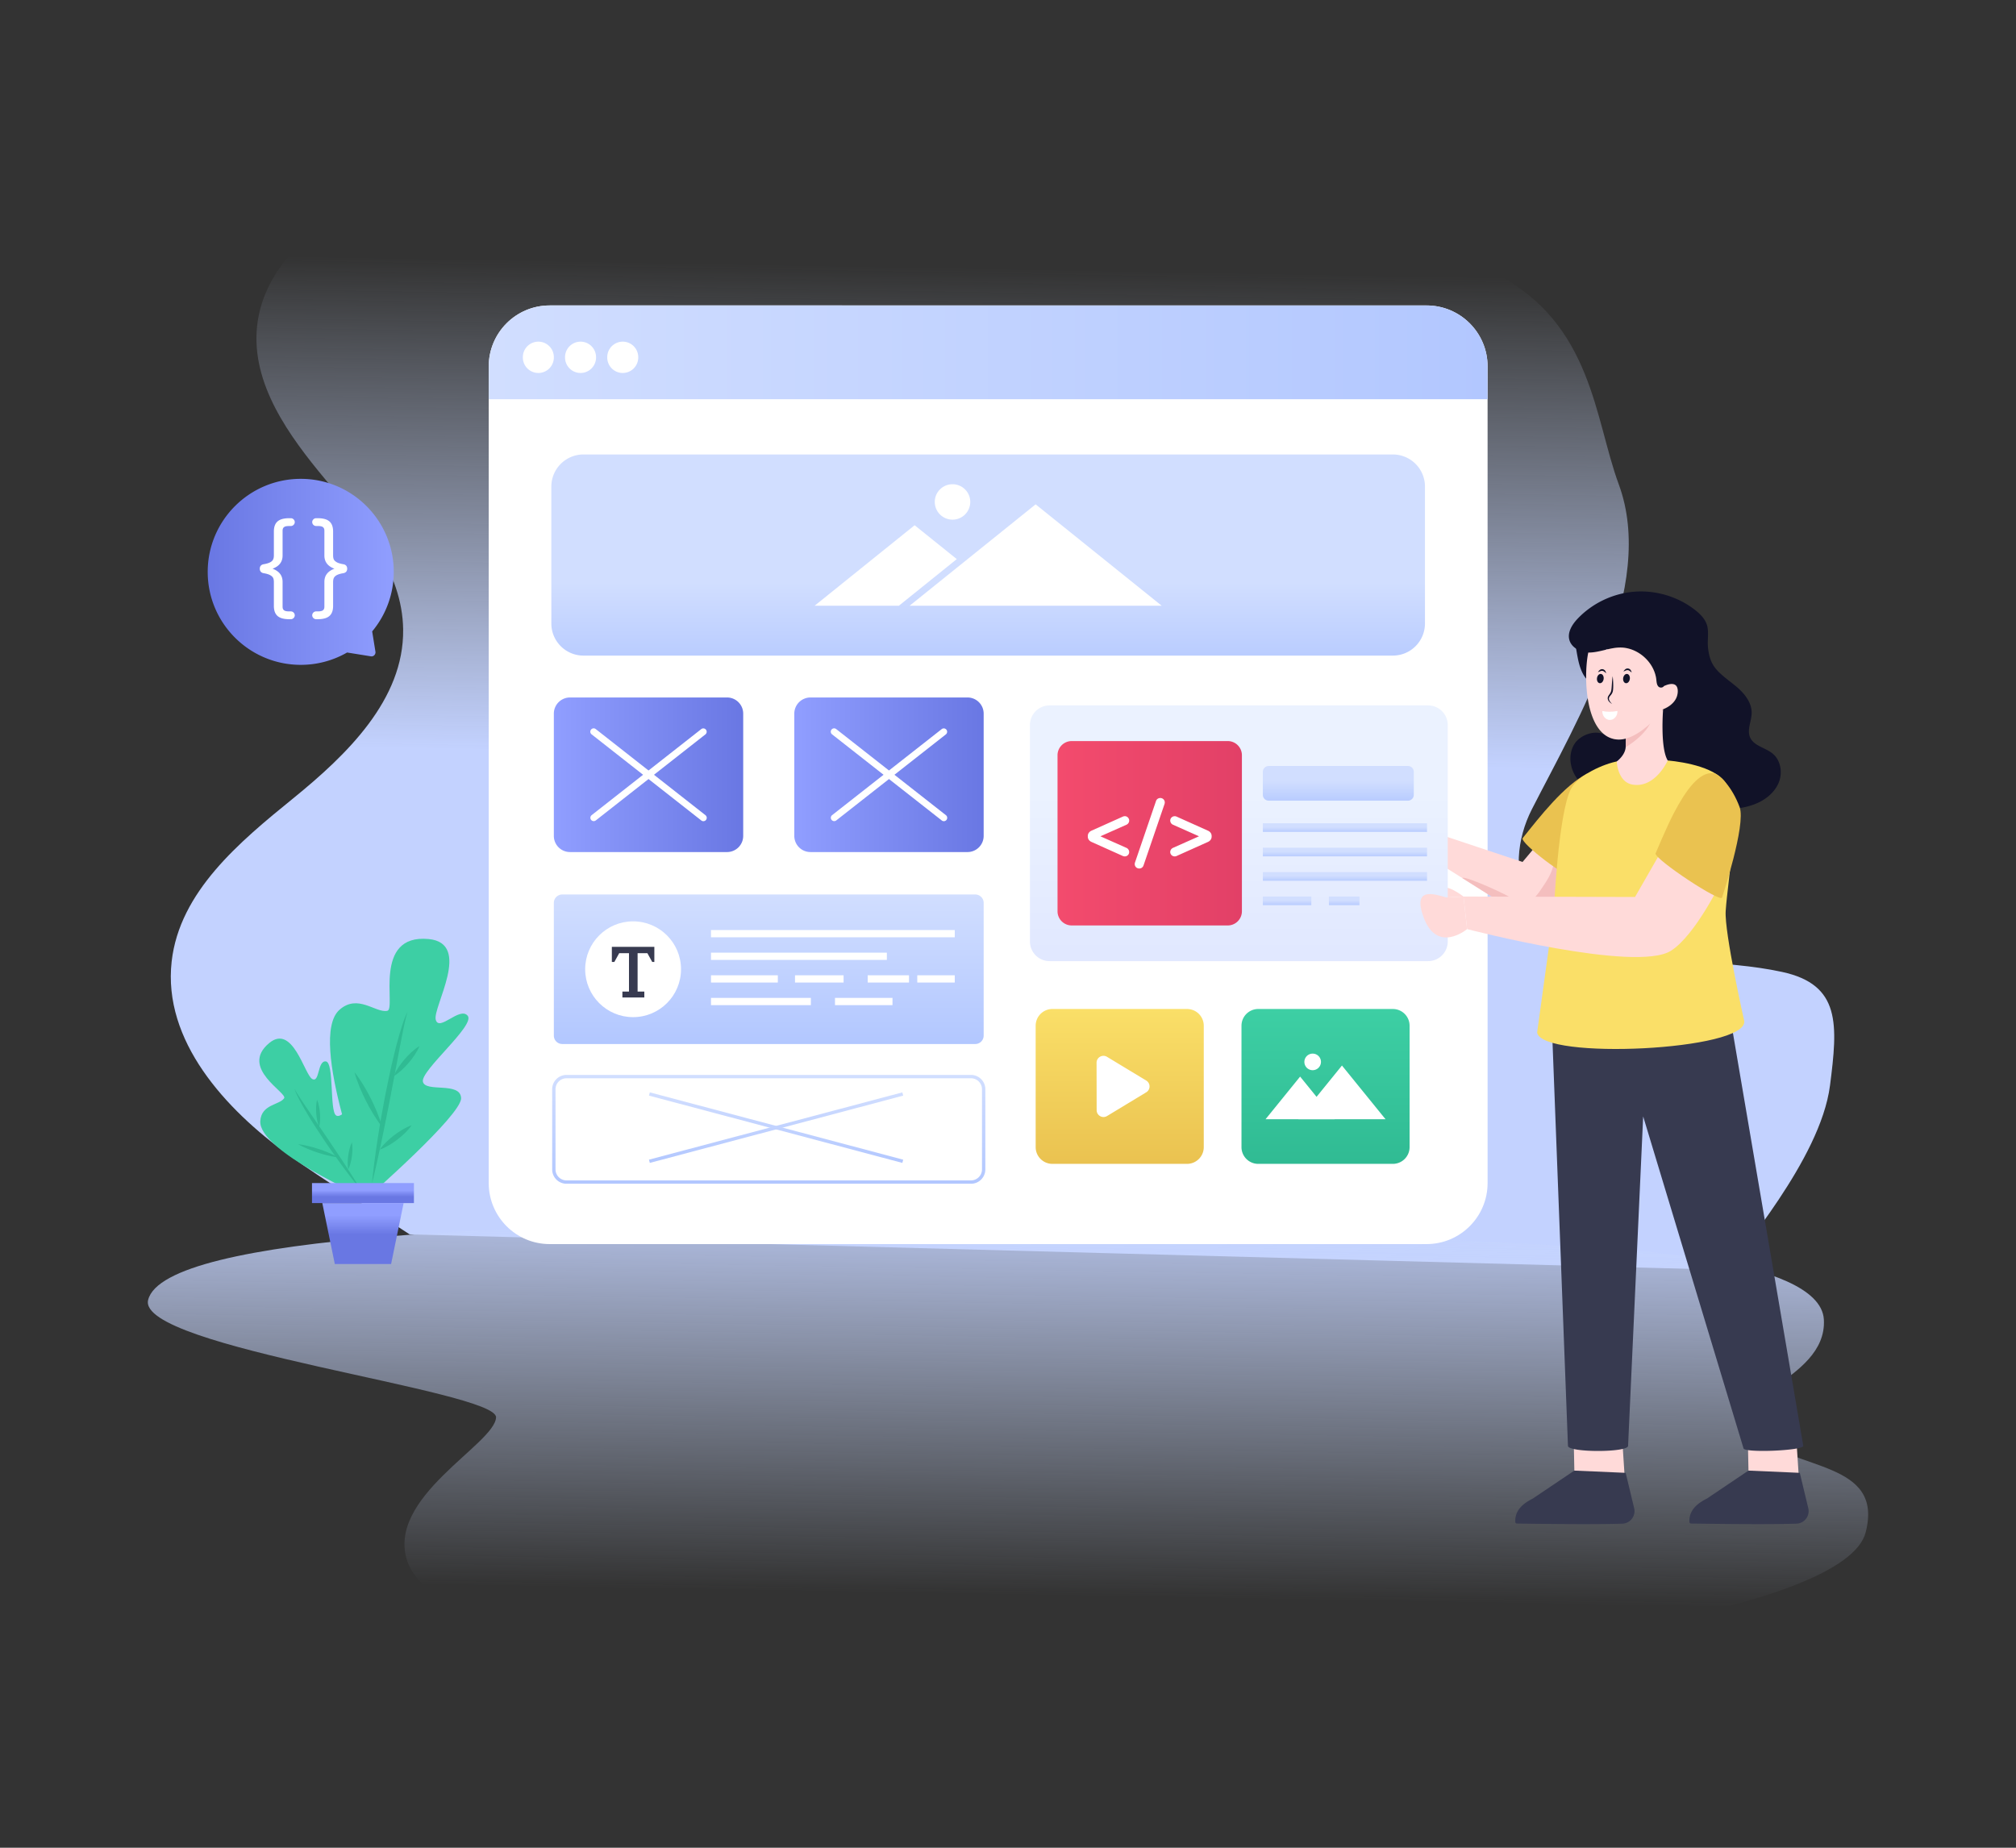 <svg xmlns="http://www.w3.org/2000/svg" xml:space="preserve" viewBox="0 0 600 550" enable-background="new 0 0 600 550" id="web-wireframe">
  <rect x="0" y="0" width="600" height="550" fill="#333333" stroke="none"/>
  <g>
    <linearGradient id="a" x1="302.256" x2="299.671" y1="79.967" y2="226.018" gradientUnits="userSpaceOnUse">
      <stop offset="0" stop-color="#cedcf9" stop-opacity="0"></stop>
      <stop offset="1" stop-color="#c3d2ff"></stop>
    </linearGradient>
    <path d="M544.642 323.11c-2.85 22.297-27.987 50.113-29.971 54.907L121.91 367.422c-13.536-8.913-25.057-15.761-35.924-23.587-18.994-13.696-37.565-34.06-34.896-57.657 2.357-20.736 20.122-35.51 36.135-48.512 16.013-13.001 33.013-29.417 32.761-50.284-.211-17.202-12.176-31.563-23.133-44.645-10.927-13.103-22.126-28.522-20.344-45.622 1.33-12.83 10.112-23.93 20.837-30.768 10.716-6.838 23.064-11.622 35.702-12.467 67.32-4.506 244.958-7.103 312.226 27.644 28.67 14.81 29.309 43.187 36.49 62.613 11.33 30.647-12.232 70.074-25.848 96.742-4.482 8.772-5.68 19.95-.604 28.37 4.562 7.523 13.203 11.461 21.653 13.576 17.433 4.33 35.842 2.679 53.386 6.475 17.554 3.787 16.618 15.661 14.291 33.81z" fill="url(#a)"></path>
    <linearGradient id="b" x1="299.044" x2="301.256" y1="474.737" y2="346.443" gradientUnits="userSpaceOnUse">
      <stop offset="0" stop-color="#cedcf9" stop-opacity="0"></stop>
      <stop offset="1" stop-color="#c3d2ff"></stop>
    </linearGradient>
    <path d="M555.253 456.146c-11.843 45.823-414.837 63.095-433.961 8.742-6.718-19.105 25.983-34.967 26.345-42.984.373-8.016-107.115-20.696-103.55-34.966 9.708-38.855 432.21-16.265 432.129-15.298 0 0 65.502 2.185 66.6 21.129 1.097 18.933-33.306 23.304-20.858 34.231 12.438 10.927 38.804 7.856 33.295 29.146z" fill="url(#b)"></path>
    <path d="M442.736 109.087V352.15c0 10.024-8.129 18.167-18.167 18.167H163.59c-10.023 0-18.138-8.143-18.138-18.167V109.087c0-10.038 8.115-18.167 18.139-18.167h260.98c10.037 0 18.166 8.129 18.166 18.167z" fill="#fff"></path>
    <linearGradient id="c" x1="145.451" x2="442.736" y1="104.873" y2="104.873" gradientUnits="userSpaceOnUse">
      <stop offset="0" stop-color="#d1deff"></stop>
      <stop offset="1" stop-color="#b2c7ff"></stop>
    </linearGradient>
    <path d="M442.736 118.827v-9.74c0-10.038-8.129-18.167-18.167-18.167H163.59c-10.023 0-18.138 8.129-18.138 18.167v9.74h297.285z" fill="url(#c)"></path>
    <path d="M164.834 106.311a4.613 4.613 0 1 1-9.224 0 4.612 4.612 0 1 1 9.224 0zM177.394 106.311a4.613 4.613 0 1 1-9.224 0 4.612 4.612 0 1 1 9.224 0zM189.953 106.311a4.613 4.613 0 1 1-9.224 0 4.612 4.612 0 1 1 9.224 0z" fill="#fff"></path>
    <path d="m468.716 439.001 14.768-.157-.918-14.054-14.268.442.283 13.651a.135.135 0 0 0 .135.118z" fill="#ffdad9"></path>
    <path d="m483.833 438.41 2.557 10.682a3.729 3.729 0 0 1-3.533 4.444c-9.426.316-27.954.003-31.375-.027a.509.509 0 0 1-.503-.49c-.153-3.27 2.018-5.347 5.216-6.954l12.331-8.304a.135.135 0 0 1 .076-.019l15.231.667z" fill="#373a50"></path>
    <path d="m520.539 439.001 14.768-.157-.918-14.054-14.268.442.283 13.651a.135.135 0 0 0 .135.118z" fill="#ffdad9"></path>
    <path d="m535.656 438.41 2.557 10.682a3.73 3.73 0 0 1-3.533 4.444c-9.427.316-27.954.003-31.375-.027a.508.508 0 0 1-.503-.49c-.153-3.27 2.018-5.347 5.216-6.954l12.331-8.304a.135.135 0 0 1 .076-.019l15.23.667z" fill="#373a50"></path>
    <path d="M469.519 195.546c.472 2.492 1.201 5.057 2.94 6.903.827.879 2.028 1.593 3.195 1.289 1.18-.307 1.874-1.522 2.26-2.68a12.562 12.562 0 0 0-.598-9.339c-.855-1.768-2.204-3.377-4.018-4.13-1.242-.516-4.794-.813-5.243 1.031-.206.844.59 2.332.772 3.18.268 1.242.455 2.5.692 3.746z" fill="#111228"></path>
    <path d="M529.525 232.568c-1.005 2.824-3.4 4.998-6.101 6.29-2.71 1.293-5.723 1.796-8.704 2.092-9.938.98-19.967-.19-29.806-1.91-3.146-.544-6.3-1.153-9.222-2.437-2.915-1.285-5.6-3.319-7.114-6.126-1.515-2.8-1.68-6.448.065-9.107 1.754-2.66 6.118-4.216 8.91-2.676a6.995 6.995 0 0 0 5.4 1.309c.017 0 .026 0 .042-.008 3.265-.412 7.233-3.599 9.502-6.003 1.297-1.298 2.388-2.723 2.47-2.824 0 0 4.24-1.383 4.364-5.204.107-3.392-3.227-2.05-3.977-1.704l-.074-.28-.008-.016c0 .008.008.024 0 .04-.033.166-.05.272-.058.305v.017c-.255.461-1.153.576-1.589.14-.535-.527-.568-1.367-.642-2.117-.56-5.286-5.566-9.724-10.877-9.633-1.853.033-3.664.544-5.476.938-1.26.272-2.552.503-3.82.47a7.773 7.773 0 0 1-1.688-.19c-1.82-.411-3.54-1.646-4.043-3.433-.65-2.306.848-4.66 2.503-6.39 4.422-4.627 10.589-7.525 16.962-7.995 6.381-.46 12.902 1.515 17.942 5.451 1.712 1.334 3.334 3.03 3.705 5.163.362 2.034-.09 4.166.165 6.241.32 2.594.93 4.636 2.758 6.612 1.902 2.058 4.323 3.557 6.398 5.443 2.066 1.894 3.853 4.413 3.82 7.213-.041 2.453-1.449 4.98-.486 7.229 1.12 2.602 4.587 3.063 6.76 4.875 2.298 1.918 2.923 5.41 1.919 8.225z" fill="#111228"></path>
    <path d="M484.79 219.517c-.226.083-.452.156-.679.223.228-.068.457-.136.68-.223zM483.58 219.88c.177-.04.354-.089.531-.14-.112.033-.238.094-.531.14zM490.793 215.64c.156-.14.313-.28.46-.42a7.06 7.06 0 0 1-.46.42zM495.272 204.005a.476.476 0 0 1-.058.304c.008-.033.025-.14.058-.304zM484.55 430.37l4.489-98.049 29.859 98.774c.058 1.444 17.853.72 17.794-.724L512.47 288.219l-51.109 3.818 5.293 138.334c0 2.033 17.896 2.033 17.896 0z" fill="#373a50"></path>
    <path d="m476.914 259.037-6.838 5.76-12.599 10.605-22.227-14.009-14.643-9.235 3.988-5.075 28.541 9.497 4.704-5.6 5.77 2.437.756.313c0 .01.01.01.02.01l12.528 5.297z" fill="#ffdad9"></path>
    <path d="m470.076 264.798-12.599 10.604-22.227-14.009c-.05-.875 9.291 2.996 14.478 5.826 1.36.755 2.86 1.48 4.4 1.258 1.834-.262 3.193-1.792 4.23-3.323 2.095-3.102 3.54-5.06 4.235-8.736.222-1.178.161-3 1.017-3 .192 0 .443.1.756.312 0 .01.01.01.02.01.09.08.191.16.302.251 1.269 1.108 2.276 2.508 3.041 4.009 1.088 2.145 1.723 4.481 2.347 6.798z" fill="#f4bebe"></path>
    <path d="M472.488 230.176c-7.044 3.7-14.13 12.809-19.299 19.294-1.009 1.346 14.025 12.742 15.034 11.395l4.265-30.689z" fill="#eac250"></path>
    <path d="M513.906 233.56c-2.601-4.983-12.307-6.703-17.556-7.198-3.394-.32-11.33-.37-14.692.204-4.384.749-12.01 4.21-14.102 8.233-3.818 7.342-5.101 36.416-5.101 36.416l-4.978 36.126c1.295 8.276 62.743 5.36 61.637-3.427 0 0-5.935-26.418-5.518-32.723.656-9.931 4.542-29.522.31-37.63z" fill="#fadf68"></path>
    <path d="M430.495 267.141c-1.166-.409-2.687-1.17-1.745-2.446 1.479-1.995 6.812 2.166 6.812 2.166" fill="#ffdad9"></path>
    <linearGradient id="d" x1="368.703" x2="368.703" y1="236.165" y2="283.564" gradientUnits="userSpaceOnUse">
      <stop offset="0" stop-color="#ebf2ff"></stop>
      <stop offset="1" stop-color="#e1e8ff"></stop>
    </linearGradient>
    <path d="M425.038 286.088h-112.67a5.837 5.837 0 0 1-5.837-5.837v-64.44a5.837 5.837 0 0 1 5.837-5.837h112.67a5.837 5.837 0 0 1 5.837 5.837v64.44a5.837 5.837 0 0 1-5.837 5.837z" fill="url(#d)"></path>
    <path d="M512.529 261.919s-7.907 16.488-15.246 21.101c-10.475 6.585-60.646-6.46-60.646-6.46l-1.075-9.699 51.052.14 8.515-14.842 17.4 9.76z" fill="#ffdad9"></path>
    <path d="M512.529 267.141c-.26 1.778-20.06-11.327-19.8-13.105 0 0 3.273-7.864 5.416-11.957 3.57-6.818 7.614-12.523 11.9-11.903 1.714.249 5.505 4.098 7.708 10.096 1.929 5.25-5.224 26.87-5.224 26.87z" fill="#eac250"></path>
    <path d="M496.35 226.364s-3.648 8.26-10.402 7.194c-4.56-.717-4.773-6.903-4.773-6.903s2.474-1.77 2.654-4.223a26.225 26.225 0 0 0-.206-5.67c-.032-.2-.065-.4-.097-.607-.245-1.473 4.268-3.01 7.284-3.875 1.098-.31 2.713-.684 3.572-.768.303-.032.587-.343.587-.343s-.917 11.456 1.382 15.195z" fill="#ffdad9"></path>
    <path d="M491.656 213.352c-.033.69-.293 1.454-.6 2.054-1.621 3.332-5.696 6.076-7.227 7.026a26.225 26.225 0 0 0-.206-5.67c1.414-1.337 5.263-2.616 8.033-3.41z" fill="#f4bebe"></path>
    <path d="M495.335 204.174c-.082.042-.123.066-.14.067-.25.463-1.147.586-1.588.154-.54-.522-.58-1.362-.66-2.11-.608-5.281-5.654-9.674-10.964-9.536-1.852.05-3.659.576-5.467.987-1.257.283-2.547.526-3.816.504-1.256 5.956-1.137 20.06 4.963 24.527a6.995 6.995 0 0 0 5.413 1.26c.016 0 .025 0 .041-.008 3.455-.608 7.076-3.529 9.448-6.088 1.286-1.31 2.363-2.745 2.444-2.846 0 0 4.228-1.421 4.318-5.243.076-3.393-3.246-2.021-3.992-1.668zm-.085-.296c0 .008.008.025 0 .041 0-.008 0-.016.008-.025l-.008-.016z" fill="#ffdad9"></path>
    <path d="M475.296 201.847c.108-.757.634-1.317 1.186-1.235.544.074.898.75.782 1.507M476.877 211.638c1.268.296 2.767.296 4.504 0M483.086 201.847c.107-.757.642-1.317 1.185-1.235.544.074.898.75.79 1.507" fill="#ffdad9"></path>
    <path d="m477.764 202.193-.99-.142c.05-.35-.062-.902-.364-.945-.274-.04-.557.382-.616.806l-.99-.135c.128-.947.85-1.79 1.747-1.661.756.108 1.374.952 1.213 2.077zM476.767 212.127l.228-.973c1.196.28 2.643.278 4.303-.006l.168.986c-1.52.26-3.187.349-4.7-.007zM485.558 202.194l-.99-.144c.053-.366-.067-.9-.369-.944-.257-.035-.545.316-.617.81l-.99-.143c.151-1.046.913-1.778 1.747-1.657.742.104 1.385.926 1.219 2.078z" fill="#ffdad9"></path>
    <path d="M485.063 202.122c-.11.762-.633 1.311-1.182 1.234-.542-.071-.897-.75-.794-1.512.11-.755.64-1.31 1.181-1.233.55.078.905.75.795 1.511zM477.268 202.122c-.103.762-.632 1.311-1.175 1.234-.549-.071-.904-.75-.794-1.512.103-.755.633-1.31 1.182-1.233.542.078.897.75.787 1.511zM475.584 200.063c.135-.228.32-.425.514-.615a1.109 1.109 0 0 1 1.602.18c.146.232.261.475.33.732-.24-.138-.418-.303-.595-.453-.356-.222-.63-.314-1.154-.122-.21.107-.429.208-.697.278zM483.175 199.858c.136-.227.32-.424.515-.614a1.109 1.109 0 0 1 1.601.179c.147.232.262.475.331.732-.24-.138-.419-.303-.595-.453-.357-.222-.632-.314-1.155-.122-.21.108-.428.208-.697.278zM479.966 201.281c.118.983.287 3.512.024 4.542-.277 1.038-.957 1.3-1.115 1.916-.15.642.391 1.283.908 1.801a3.715 3.715 0 0 1-.901-.708c-.25-.305-.433-.708-.387-1.156.07-.634.797-1.15 1.013-1.984.212-.758.175-2.6.458-4.41z" fill="#111228"></path>
    <path d="M481.388 211.705c0 1.434-1.013 2.596-2.26 2.596-1.24 0-2.254-1.162-2.254-2.596 0-.025.007-.045.007-.064 1.266.297 2.764.297 4.501 0 0 .02.006.039.006.064z" fill="#fff"></path>
    <path d="m435.562 266.861 1.075 9.699s-8.915 7.48-12.958-3.532c-3.379-9.212 3.217-6.888 6.816-5.887" fill="#ffdad9"></path>
    <linearGradient id="e" x1="294.094" x2="294.094" y1="173.34" y2="202.406" gradientUnits="userSpaceOnUse">
      <stop offset="0" stop-color="#d1deff"></stop>
      <stop offset="1" stop-color="#b2c7ff"></stop>
    </linearGradient>
    <path d="M414.536 195.146H173.652a9.562 9.562 0 0 1-9.562-9.562v-40.745a9.562 9.562 0 0 1 9.562-9.562h240.884a9.562 9.562 0 0 1 9.562 9.562v40.745a9.562 9.562 0 0 1-9.562 9.562z" fill="url(#e)"></path>
    <path d="M284.758 166.424 267.527 180.3H242.45l29.76-23.959 12.458 10.011zM345.74 180.3h-75.013l37.5-30.177zM288.769 149.404a5.285 5.285 0 0 1-5.281 5.28 5.285 5.285 0 0 1-5.28-5.28c0-2.913 2.367-5.267 5.28-5.267 2.913 0 5.28 2.354 5.28 5.267z" fill="#fff"></path>
    <linearGradient id="f" x1="164.834" x2="221.192" y1="230.618" y2="230.618" gradientUnits="userSpaceOnUse">
      <stop offset="0" stop-color="#909eff"></stop>
      <stop offset="1" stop-color="#6977e3"></stop>
    </linearGradient>
    <path d="M221.192 212.425v36.387a4.814 4.814 0 0 1-4.814 4.814h-46.74a4.811 4.811 0 0 1-4.804-4.814v-36.387a4.812 4.812 0 0 1 4.804-4.814h46.74a4.814 4.814 0 0 1 4.814 4.814z" fill="url(#f)"></path>
    <path d="M175.922 244.037a1 1 0 0 1 .17-1.404l32.61-25.602a.999.999 0 1 1 1.234 1.573l-32.61 25.602a1 1 0 0 1-1.404-.17z" fill="#fff"></path>
    <path d="m208.701 244.206-32.61-25.602a1 1 0 1 1 1.234-1.573l32.61 25.602a1 1 0 1 1-1.234 1.573z" fill="#fff"></path>
    <linearGradient id="g" x1="236.4" x2="292.758" y1="230.618" y2="230.618" gradientUnits="userSpaceOnUse">
      <stop offset="0" stop-color="#909eff"></stop>
      <stop offset="1" stop-color="#6977e3"></stop>
    </linearGradient>
    <path d="M292.758 212.425v36.387a4.814 4.814 0 0 1-4.814 4.814h-46.74a4.811 4.811 0 0 1-4.804-4.814v-36.387a4.812 4.812 0 0 1 4.804-4.814h46.74a4.814 4.814 0 0 1 4.814 4.814z" fill="url(#g)"></path>
    <path d="M247.488 244.037a1 1 0 0 1 .169-1.404l32.61-25.602a.999.999 0 1 1 1.235 1.573l-32.611 25.602a1 1 0 0 1-1.403-.17z" fill="#fff"></path>
    <path d="m280.268 244.206-32.611-25.602a1 1 0 1 1 1.234-1.573l32.611 25.602a1 1 0 1 1-1.234 1.573z" fill="#fff"></path>
    <linearGradient id="h" x1="314.74" x2="369.617" y1="248.029" y2="248.029" gradientUnits="userSpaceOnUse">
      <stop offset="0" stop-color="#f34b6d"></stop>
      <stop offset="1" stop-color="#e24067"></stop>
    </linearGradient>
    <path d="M369.617 224.816v46.427a4.227 4.227 0 0 1-4.22 4.23H318.96a4.227 4.227 0 0 1-4.22-4.23v-46.427a4.227 4.227 0 0 1 4.22-4.23h46.437a4.227 4.227 0 0 1 4.22 4.23z" fill="url(#h)"></path>
    <path d="M335.688 243.334c-.366-.365-.87-.505-1.47-.277l-9.402 4.217c-.634.3-1.064.854-1.064 1.567v.188c0 .717.431 1.27 1.07 1.57l9.396 4.214.022.01c.498.187 1.06.1 1.447-.287.678-.676.415-1.805-.478-2.179l-7.701-3.422 7.692-3.419c.923-.384 1.153-1.516.488-2.182zM344.046 238.452l-6.241 18.252c-.336.999.366 1.816 1.253 1.816.66 0 1.11-.417 1.276-.915l6.24-18.252c.19-.568.057-1.06-.285-1.417-.651-.678-1.915-.49-2.243.516zM359.534 247.272l-9.4-4.218a1.376 1.376 0 0 0-1.465.28c-.683.685-.406 1.81.479 2.179l7.7 3.422-7.693 3.42c-.905.381-1.164 1.502-.486 2.18.428.428 1.046.46 1.47.278l9.401-4.217c.64-.302 1.065-.858 1.065-1.567v-.188c0-.714-.427-1.266-1.07-1.57z" fill="#fff"></path>
    <linearGradient id="i" x1="398.309" x2="398.309" y1="232.476" y2="240.032" gradientUnits="userSpaceOnUse">
      <stop offset="0" stop-color="#d1deff"></stop>
      <stop offset="1" stop-color="#b2c7ff"></stop>
    </linearGradient>
    <path d="M420.773 229.74v6.858c0 .96-.778 1.737-1.738 1.737h-41.452c-.96 0-1.737-.777-1.737-1.737v-6.858c0-.96.777-1.737 1.737-1.737h41.452c.96 0 1.738.777 1.738 1.737z" fill="url(#i)"></path>
    <linearGradient id="j" x1="400.279" x2="400.279" y1="246.173" y2="248.054" gradientUnits="userSpaceOnUse">
      <stop offset="0" stop-color="#d1deff"></stop>
      <stop offset="1" stop-color="#b2c7ff"></stop>
    </linearGradient>
    <path d="M375.846 245.06h48.866v2.572h-48.866z" fill="url(#j)"></path>
    <linearGradient id="k" x1="400.279" x2="400.279" y1="253.441" y2="255.322" gradientUnits="userSpaceOnUse">
      <stop offset="0" stop-color="#d1deff"></stop>
      <stop offset="1" stop-color="#b2c7ff"></stop>
    </linearGradient>
    <path d="M375.846 252.327h48.866v2.572h-48.866z" fill="url(#k)"></path>
    <linearGradient id="l" x1="400.279" x2="400.279" y1="260.708" y2="262.589" gradientUnits="userSpaceOnUse">
      <stop offset="0" stop-color="#d1deff"></stop>
      <stop offset="1" stop-color="#b2c7ff"></stop>
    </linearGradient>
    <path d="M375.846 259.595h48.866v2.572h-48.866z" fill="url(#l)"></path>
    <linearGradient id="m" x1="383.057" x2="383.057" y1="267.976" y2="269.857" gradientUnits="userSpaceOnUse">
      <stop offset="0" stop-color="#d1deff"></stop>
      <stop offset="1" stop-color="#b2c7ff"></stop>
    </linearGradient>
    <path d="M375.846 266.862h14.423v2.572h-14.423z" fill="url(#m)"></path>
    <linearGradient id="n" x1="400.055" x2="400.055" y1="267.976" y2="269.857" gradientUnits="userSpaceOnUse">
      <stop offset="0" stop-color="#d1deff"></stop>
      <stop offset="1" stop-color="#b2c7ff"></stop>
    </linearGradient>
    <path d="M395.509 266.862h9.092v2.572h-9.092z" fill="url(#n)"></path>
    <linearGradient id="o" x1="228.796" x2="228.796" y1="266.255" y2="310.762" gradientUnits="userSpaceOnUse">
      <stop offset="0" stop-color="#d1deff"></stop>
      <stop offset="1" stop-color="#b2c7ff"></stop>
    </linearGradient>
    <path d="M290.256 310.762h-122.92a2.502 2.502 0 0 1-2.502-2.502v-39.503a2.502 2.502 0 0 1 2.502-2.502h122.92a2.502 2.502 0 0 1 2.502 2.502v39.503a2.502 2.502 0 0 1-2.502 2.502z" fill="url(#o)"></path>
    <path d="M202.685 288.508c0 7.876-6.392 14.257-14.269 14.257s-14.257-6.381-14.257-14.257 6.381-14.258 14.257-14.258 14.27 6.382 14.27 14.258z" fill="#fff"></path>
    <path d="M194.747 281.835v4.495h-.634l-1.441-2.608h-2.91v11.424h2.002v1.773h-6.526v-1.773h1.96v-11.424h-2.911l-1.44 2.608h-.75v-4.495z" fill="#373a50"></path>
    <path d="M211.607 276.843h72.549v2.156h-72.549zM211.607 283.574h52.341v2.156h-52.341zM211.607 290.304h19.89v2.156h-19.89zM236.611 290.304h14.455v2.156h-14.455zM258.245 290.304h12.292v2.156h-12.292zM272.995 290.304h11.161v2.156h-11.161zM211.607 297.035h29.724v2.156h-29.724zM248.509 297.035h17.111v2.156h-17.111z" fill="#fff"></path>
    <linearGradient id="p" x1="333.249" x2="333.249" y1="300.338" y2="346.439" gradientUnits="userSpaceOnUse">
      <stop offset="0" stop-color="#fadf68"></stop>
      <stop offset="1" stop-color="#eac250"></stop>
    </linearGradient>
    <path d="M353.28 346.439h-40.063a4.983 4.983 0 0 1-4.983-4.984v-36.134a4.983 4.983 0 0 1 4.983-4.983h40.064a4.983 4.983 0 0 1 4.983 4.983v36.134a4.983 4.983 0 0 1-4.983 4.984z" fill="url(#p)"></path>
    <linearGradient id="q" x1="394.505" x2="394.505" y1="300.338" y2="346.439" gradientUnits="userSpaceOnUse">
      <stop offset="0" stop-color="#3dcfa4"></stop>
      <stop offset="1" stop-color="#30bb93"></stop>
    </linearGradient>
    <path d="M414.537 346.439h-40.064a4.983 4.983 0 0 1-4.983-4.984v-36.134a4.983 4.983 0 0 1 4.983-4.983h40.064a4.983 4.983 0 0 1 4.983 4.983v36.134a4.983 4.983 0 0 1-4.983 4.984z" fill="url(#q)"></path>
    <path d="M397.237 333.152h-20.586l10.29-12.692 10.296 12.692z" fill="#fff"></path>
    <path d="M412.36 333.153h-25.933l12.965-15.986zM393.144 316.087a2.472 2.472 0 0 1-2.47 2.47 2.466 2.466 0 1 1 0-4.933c1.362-.001 2.47 1.1 2.47 2.463zM341.14 325.137l-11.661 7.062c-1.352.822-3.095-.151-3.095-1.743l-.026-14.125c0-1.592 1.744-2.577 3.108-1.756l11.674 7.063c1.314.795 1.314 2.703 0 3.499z" fill="#fff"></path>
    <linearGradient id="r" x1="228.796" x2="228.796" y1="319.96" y2="352.359" gradientUnits="userSpaceOnUse">
      <stop offset="0" stop-color="#d1deff"></stop>
      <stop offset="1" stop-color="#b2c7ff"></stop>
    </linearGradient>
    <path d="M288.99 352.359H168.603a4.272 4.272 0 0 1-4.268-4.268v-23.863a4.272 4.272 0 0 1 4.268-4.268H288.99a4.272 4.272 0 0 1 4.267 4.268v23.863a4.272 4.272 0 0 1-4.267 4.268zM168.603 320.96a3.271 3.271 0 0 0-3.268 3.268v23.863a3.271 3.271 0 0 0 3.268 3.268H288.99a3.271 3.271 0 0 0 3.267-3.268v-23.863a3.271 3.271 0 0 0-3.267-3.268H168.6z" fill="url(#r)"></path>
    <linearGradient id="s" x1="230.976" x2="230.976" y1="325.156" y2="346.152" gradientUnits="userSpaceOnUse">
      <stop offset="0" stop-color="#d1deff"></stop>
      <stop offset="1" stop-color="#b2c7ff"></stop>
    </linearGradient>
    <path d="m193.398 346.152-.256-.966 75.412-20.03.256.967z" fill="url(#s)"></path>
    <linearGradient id="t" x1="1361.418" x2="1361.418" y1="325.156" y2="346.152" gradientTransform="matrix(-1 0 0 1 1592.394 0)" gradientUnits="userSpaceOnUse">
      <stop offset="0" stop-color="#d1deff"></stop>
      <stop offset="1" stop-color="#b2c7ff"></stop>
    </linearGradient>
    <path d="m268.554 346.152-75.412-20.03.256-.966 75.412 20.03z" fill="url(#t)"></path>
    <path d="M109.784 356.077s27.646-24.215 27.45-29.215c-.196-5-10.686-1.568-11.373-4.902-.686-3.333 15.686-16.764 13.333-19.607-2.353-2.843-8.529 4.902-9.51 1.177-.98-3.726 10.997-22.807-2.156-24.019-16.79-1.547-9.519 20.809-12.254 21.372-3.492.718-8.773-5.176-14.258-.285-9.675 8.627 8.768 55.479 8.768 55.479z" fill="#3dcfa4"></path>
    <path d="M110.709 352.27c.405-4.352.991-8.677 1.65-12.989.652-4.314 1.409-8.61 2.223-12.896.25-1.192 1.72-8.679 2.78-12.796.707-2.946 2.126-8.2 3.276-11l.688-1.492-.457 1.57c-.595 2.224-1.785 8.618-2.278 11.19l-2.427 12.833c-.843 4.273-1.667 8.55-2.57 12.814-.893 4.266-1.822 8.527-2.885 12.767z" fill="#30bb93"></path>
    <path d="M117.185 320.314c.681-1.715 2.011-3.583 3.21-4.984 1.203-1.407 2.851-3.007 4.435-3.935-.678 1.714-2.014 3.592-3.21 4.984-1.195 1.391-2.842 2.998-4.435 3.935zM113.044 342.185c1.043-1.552 2.757-3.12 4.236-4.25 1.484-1.138 3.455-2.38 5.214-2.97-1.034 1.545-2.75 3.118-4.235 4.25-1.477 1.126-3.44 2.37-5.215 2.97zM113.704 335.394c-1.762-2.163-3.618-5.376-4.818-7.761-1.196-2.353-2.69-5.782-3.38-8.487 1.736 2.124 3.605 5.337 4.82 7.76 1.212 2.4 2.686 5.785 3.378 8.488z" fill="#30bb93"></path>
    <path d="M108.83 356.52s1.675-25.317-.861-27.663-5.983 4.451-7.945 3.16c-1.962-1.293-.526-15.842-3.063-16.081-2.536-.24-1.77 6.556-4.068 5.216-2.297-1.34-5.766-16.502-12.778-10.672-8.952 7.441 5.511 14.805 4.45 16.415-1.353 2.056-6.808 1.756-7.099 6.821-.511 8.935 31.364 22.804 31.364 22.804z" fill="#3dcfa4"></path>
    <path d="M107.424 354.21c-1.927-2.323-3.753-4.72-5.536-7.147a238.618 238.618 0 0 1-5.21-7.38c-.46-.704-3.397-5.077-4.89-7.604-1.083-1.768-2.973-5.06-3.77-6.97l-.393-1.064.543.99c.762 1.317 3.499 5.327 4.35 6.574l5.081 7.45c1.674 2.498 3.36 4.988 5 7.51 1.647 2.519 3.274 5.052 4.825 7.641z" fill="#30bb93"></path>
    <path d="M94.984 335.448c-.504-1.17-.767-2.73-.865-4-.1-1.274-.077-2.86.244-4.086.506 1.167.77 2.737.865 4 .096 1.263.077 2.85-.244 4.086zM103.64 348.146c-.249-1.266-.177-2.868-.007-4.142.17-1.28.525-2.848 1.095-3.995.25 1.258.18 2.864.008 4.142-.171 1.27-.522 2.836-1.096 3.995zM100.647 344.509c-1.916-.196-4.39-.858-6.14-1.437-1.733-.564-4.137-1.509-5.794-2.493 1.885.19 4.365.846 6.141 1.436 1.763.58 4.136 1.512 5.793 2.494z" fill="#30bb93"></path>
    <linearGradient id="u" x1="108.024" x2="108.024" y1="354.33" y2="356.21" gradientUnits="userSpaceOnUse">
      <stop offset="0" stop-color="#909eff"></stop>
      <stop offset="1" stop-color="#6977e3"></stop>
    </linearGradient>
    <path d="M92.854 352.155h30.34v5.956h-30.34z" fill="url(#u)"></path>
    <linearGradient id="v" x1="108.024" x2="108.024" y1="361.753" y2="367.52" gradientUnits="userSpaceOnUse">
      <stop offset="0" stop-color="#909eff"></stop>
      <stop offset="1" stop-color="#6977e3"></stop>
    </linearGradient>
    <path d="M116.4 376.26H99.648l-3.723-18.149h24.198z" fill="url(#v)"></path>
    <linearGradient id="w" x1="-1423.142" x2="-1367.775" y1="170.217" y2="170.217" gradientTransform="matrix(-1 0 0 1 -1305.957 0)" gradientUnits="userSpaceOnUse">
      <stop offset="0" stop-color="#909eff"></stop>
      <stop offset="1" stop-color="#6977e3"></stop>
    </linearGradient>
    <path d="m110.766 187.944.975 6.056c.114.794-.567 1.497-1.36 1.36l-7.077-1.133a27.589 27.589 0 0 1-13.791 3.674c-15.288 0-27.695-12.384-27.695-27.672s12.407-27.695 27.695-27.695 27.672 12.407 27.672 27.695a27.607 27.607 0 0 1-6.419 17.715z" fill="url(#w)"></path>
    <path d="M81.511 180.324v-7.017c0-1.19-.287-1.601-.998-2.046-.444-.277-1.13-.493-2.063-.648-.758-.135-1.13-.628-1.13-1.331 0-.701.37-1.196 1.13-1.33 2.734-.455 3.061-1.362 3.061-2.694v-7.018c0-3 1.662-3.991 4.656-3.991h.399c.62 0 1.164.532 1.164 1.164 0 .628-.541 1.164-1.164 1.164h-.498c-1.162 0-1.963.21-1.963 1.397v7.383c0 1.885-.998 3.193-2.993 3.925 1.995.732 2.993 2.04 2.993 3.925v7.384c0 1.185.8 1.397 1.963 1.397h.498c.624 0 1.164.537 1.164 1.164 0 .624-.538 1.164-1.164 1.164h-.399c-2.985 0-4.656-.987-4.656-3.992zM92.92 183.152c0-.626.537-1.164 1.163-1.164h.5c1.16 0 1.961-.212 1.961-1.397v-7.384c0-1.885.998-3.193 2.993-3.925-1.995-.732-2.993-2.04-2.993-3.925v-7.383c0-1.186-.8-1.397-1.962-1.397h-.499a1.187 1.187 0 0 1-1.164-1.164c0-.626.538-1.164 1.164-1.164h.399c2.998 0 4.657.997 4.657 3.99v7.019c0 1.192.287 1.602.997 2.045.443.278 1.13.494 2.063.649.757.133 1.13.626 1.13 1.33 0 .703-.372 1.196-1.13 1.33-2.727.455-3.06 1.349-3.06 2.695v7.017c0 3-1.665 3.992-4.657 3.992h-.399a1.187 1.187 0 0 1-1.164-1.164z" fill="#fff"></path>
  </g>
</svg>

